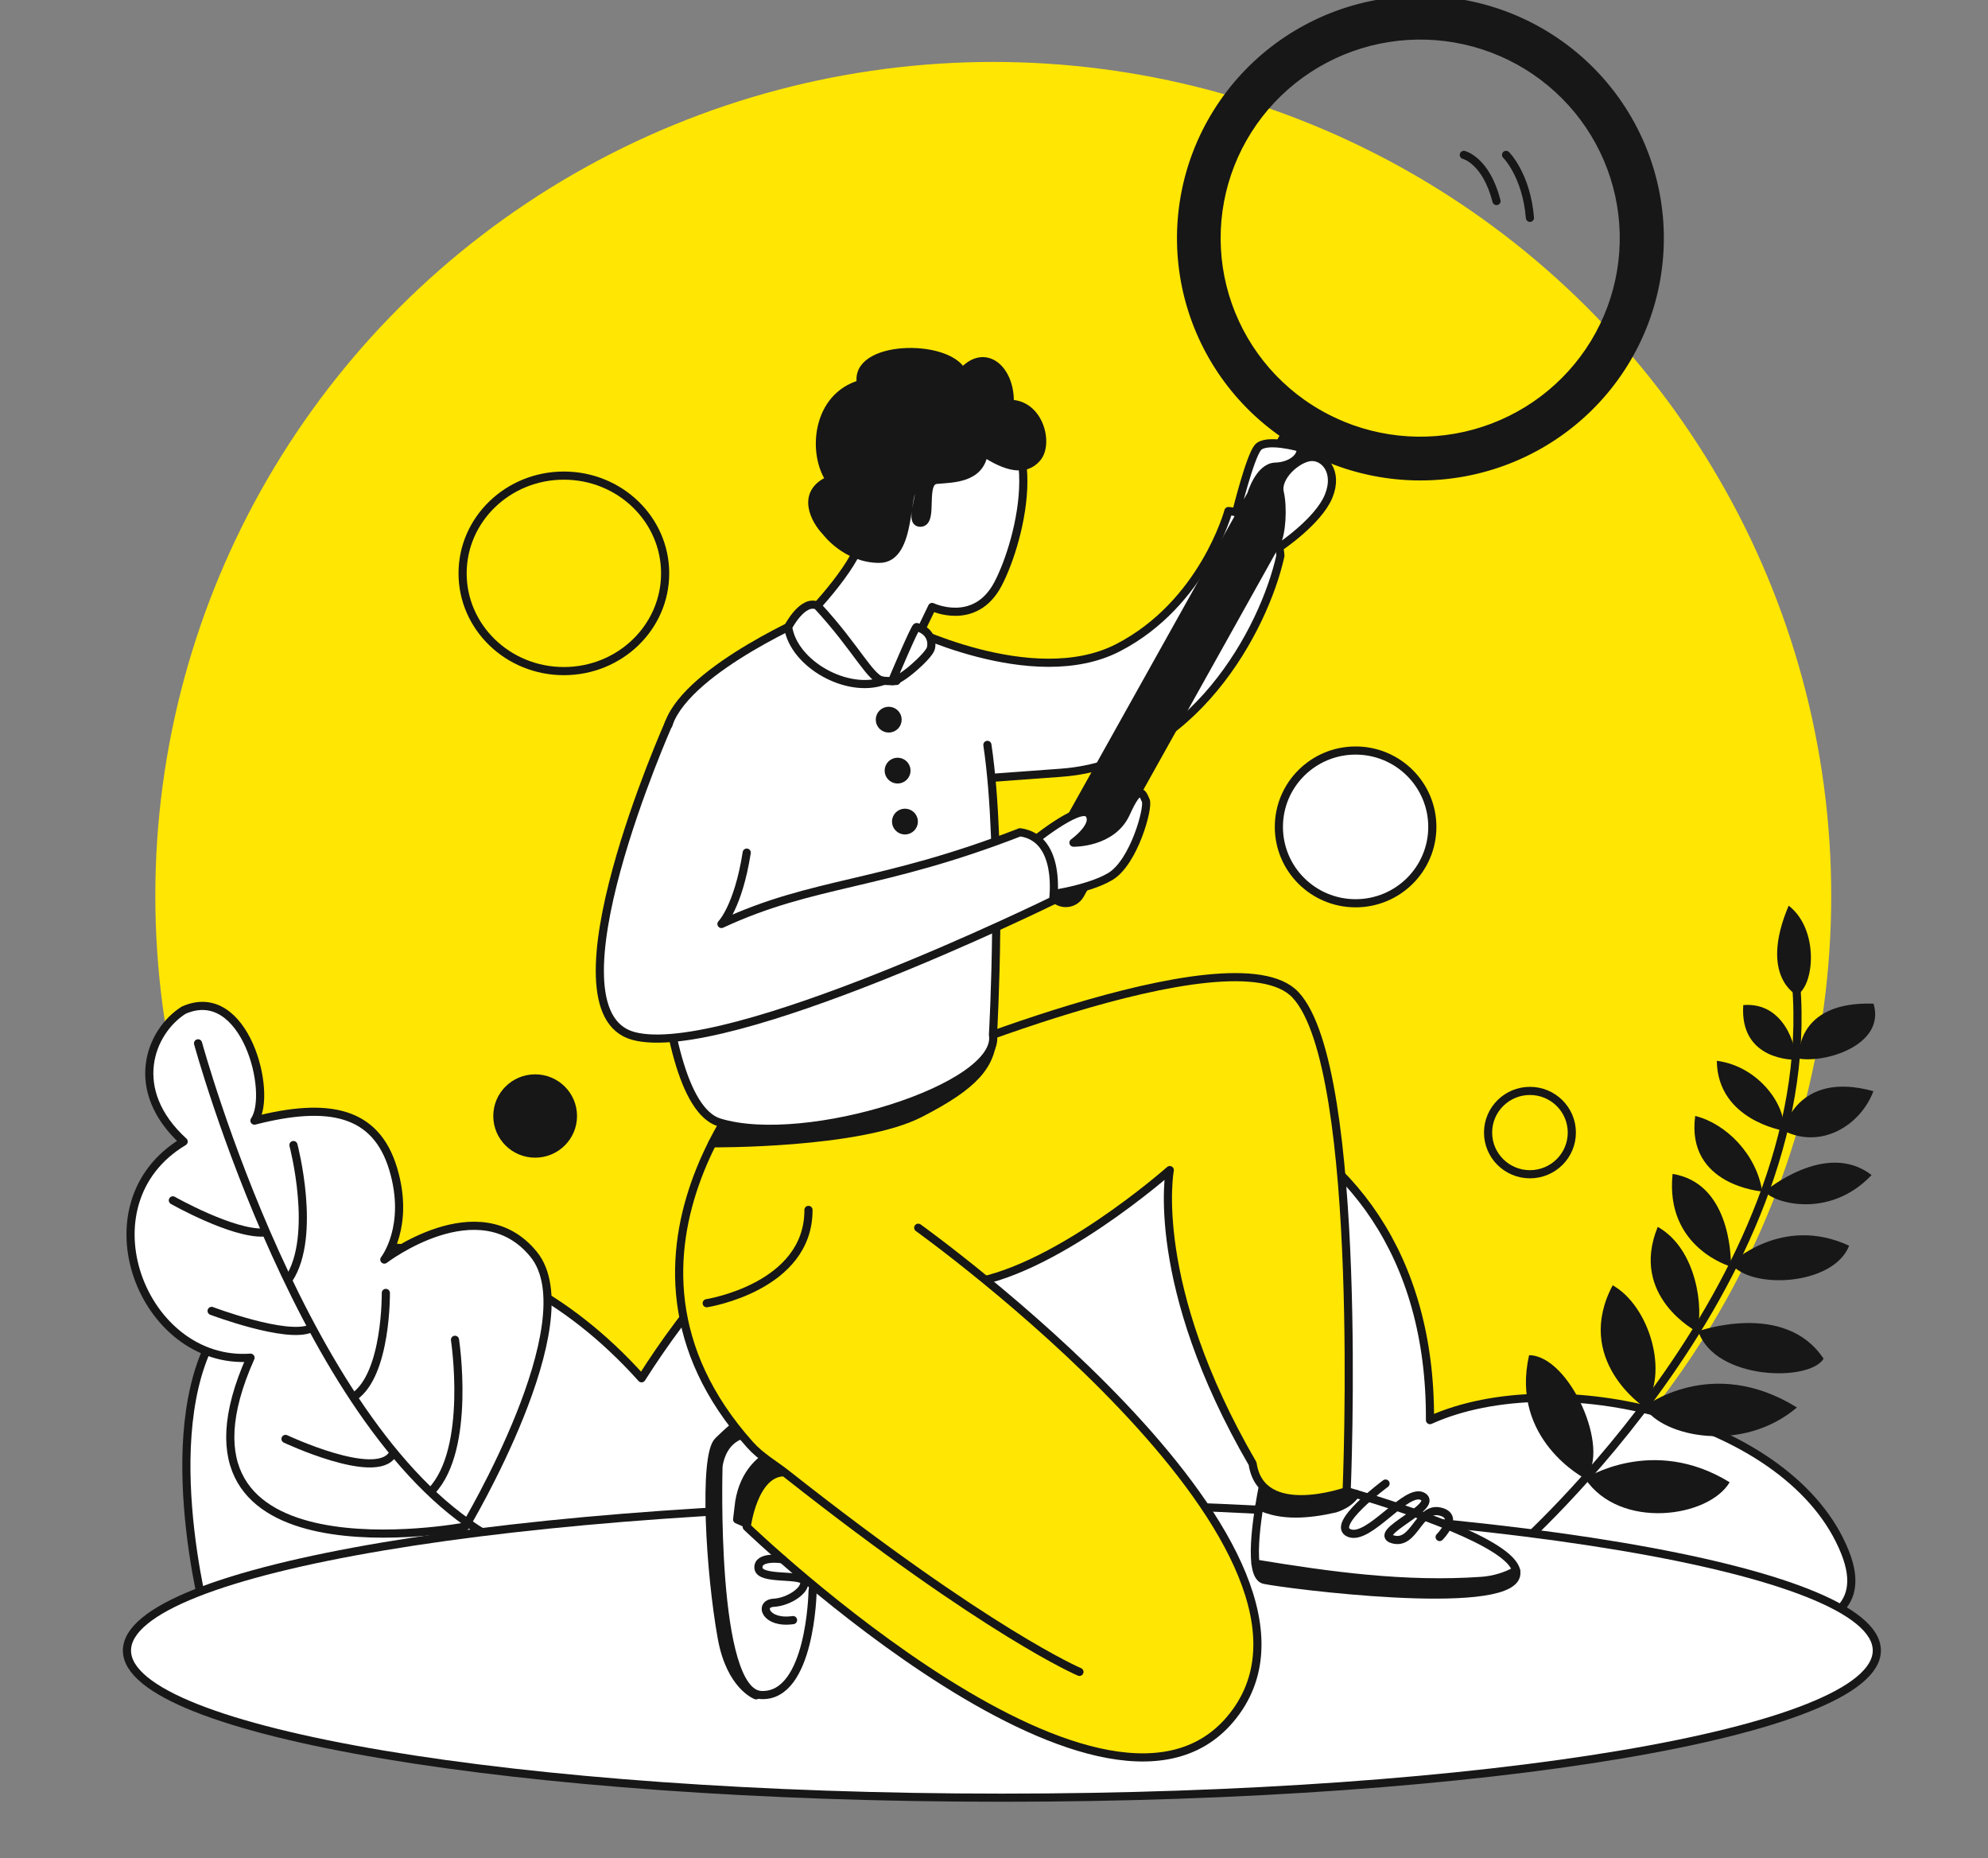 <svg width="244" height="228" viewBox="0 0 244 228" fill="none" xmlns="http://www.w3.org/2000/svg">
<rect x="0" y="0" width="244" height="228" fill="#808080" stroke="none"/>
<g clip-path="url(#clip0_1358_23475)">
<ellipse cx="121.91" cy="109.917" rx="102.847" ry="102.317" fill="#FFE603"/>
<path d="M25.696 200.151C25.105 198.139 18.842 174.351 27.137 162.495C36.207 149.536 60.093 148.34 78.745 169.128C83.761 161.22 93.275 148.503 108.59 139.276C134.517 123.662 175.749 133.486 175.51 174.262C191.051 167.239 219.871 174.016 226.451 190.475C232.169 204.768 204.863 200.026 189.108 199.34L25.696 200.151Z" fill="white" stroke="#171717" stroke-linecap="round" stroke-linejoin="round"/>
<path d="M185.944 190.172C185.944 190.172 224.644 156.284 220.278 118.981" stroke="#171717" stroke-linecap="round" stroke-linejoin="round"/>
<path d="M220.537 122.103C220.537 122.103 215.845 119.832 219.536 111.133C223.312 114.061 222.696 120.961 220.537 122.103Z" fill="#171717"/>
<path d="M220.786 129.9C220.786 129.9 220.173 122.824 229.953 123.158C231.455 128.172 224.174 130.47 220.786 129.9Z" fill="#171717"/>
<path d="M220.369 130.037C220.369 130.037 213.496 130.244 213.961 123.333C219.04 122.911 220.523 128.588 220.369 130.037Z" fill="#171717"/>
<path d="M218.888 138.734C218.888 138.734 220.461 131.275 229.935 133.898C228.354 138.105 223.498 141.083 218.888 138.734Z" fill="#171717"/>
<path d="M218.887 138.734C218.887 138.734 210.805 137.445 210.716 130.169C216.042 130.873 219.34 135.936 218.887 138.734Z" fill="#171717"/>
<path d="M216.619 146.195C216.619 146.195 224.094 139.844 229.711 144.191C224.483 149.716 217.514 147.554 216.619 146.195Z" fill="#171717"/>
<path d="M212.457 155.04C212.457 155.04 218.68 149.017 226.956 152.861C225.016 157.817 214.773 158.259 212.457 155.04Z" fill="#171717"/>
<path d="M208.443 163.351C208.443 163.351 219.083 159.556 223.82 166.726C222.086 169.596 210.482 169.378 208.443 163.351Z" fill="#171717"/>
<path d="M201.778 172.648C201.778 172.648 210.036 166.182 220.552 172.71C213.912 178.342 204.156 176.379 201.778 172.648Z" fill="#171717"/>
<path d="M194.545 181.433C194.545 181.433 202.829 176.059 212.291 181.887C209.704 186.251 198.807 187.771 194.545 181.433Z" fill="#171717"/>
<path d="M194.546 181.433C194.546 181.433 185.296 176.654 187.679 166.295C192.624 166.321 197.806 177.914 194.546 181.433Z" fill="#171717"/>
<path d="M201.78 172.648C201.78 172.648 193.089 166.852 197.937 157.716C202.517 160.304 204.899 168.677 201.78 172.648Z" fill="#171717"/>
<path d="M208.273 163.403C208.273 163.403 199.952 159.108 203.466 150.548C208.337 153.287 209.104 160.748 208.273 163.403Z" fill="#171717"/>
<path d="M212.45 155.426C212.45 155.426 204.332 153.15 205.289 144.048C212.138 145.15 212.477 153.694 212.45 155.426Z" fill="#171717"/>
<path d="M216.291 146.205C216.291 146.205 206.913 145.499 208.063 136.937C211.874 137.886 215.596 141.663 216.291 146.205Z" fill="#171717"/>
<path d="M57.097 187.328C57.097 187.328 18.227 194.64 30.748 166.602C17.475 167.547 9.789 147.699 22.542 140.081C15.604 133.751 18.401 126.583 22.545 123.959C30.078 120.619 33.522 134.202 31.228 137.511C40.343 135.17 46.136 136.367 48.258 143.438C50.38 150.509 47.172 154.563 47.172 154.563C47.172 154.563 58.779 145.689 65.488 153.902C72.197 162.115 57.097 187.328 57.097 187.328Z" fill="white" stroke="#171717" stroke-linecap="round" stroke-linejoin="round"/>
<path d="M24.309 128.026C24.309 128.026 37.541 176.522 60.617 188.86" stroke="#171717" stroke-linecap="round" stroke-linejoin="round"/>
<path d="M21.215 147.295C21.215 147.295 28.563 151.459 32.405 151.24" stroke="#171717" stroke-linecap="round" stroke-linejoin="round"/>
<path d="M36.016 140.509C36.016 140.509 38.948 151.599 35.456 156.94" stroke="#171717" stroke-linecap="round" stroke-linejoin="round"/>
<path d="M25.973 160.86C25.973 160.86 35.186 164.341 38.126 163.02" stroke="#171717" stroke-linecap="round" stroke-linejoin="round"/>
<path d="M47.357 158.653C47.357 158.653 47.481 168.643 43.463 171.38" stroke="#171717" stroke-linecap="round" stroke-linejoin="round"/>
<path d="M35.043 176.568C35.043 176.568 46.048 181.747 48.153 178.502" stroke="#171717" stroke-linecap="round" stroke-linejoin="round"/>
<path d="M55.844 164.405C55.844 164.405 57.887 177.76 52.966 182.963" stroke="#171717" stroke-linecap="round" stroke-linejoin="round"/>
<path d="M122.968 220.593C182.276 220.593 230.354 212.507 230.354 202.532C230.354 192.557 182.276 184.471 122.968 184.471C63.66 184.471 15.582 192.557 15.582 202.532C15.582 212.507 63.66 220.593 122.968 220.593Z" fill="white" stroke="#171717" stroke-linecap="round" stroke-linejoin="round"/>
<path d="M110.738 76.699C110.738 76.699 126.725 84.886 137.212 79.484C147.698 74.082 150.772 62.709 150.772 62.709C150.772 62.709 156.855 63.122 157.151 68.199C155.178 77.167 146.424 93.635 130.235 94.823L114.048 96.012" fill="white"/>
<path d="M110.738 76.699C110.738 76.699 126.725 84.886 137.212 79.484C147.698 74.082 150.772 62.709 150.772 62.709C150.772 62.709 156.855 63.122 157.151 68.199C155.178 77.167 146.424 93.635 130.235 94.823L114.048 96.012" stroke="#171717" stroke-linecap="round" stroke-linejoin="round"/>
<path d="M154.094 191.876C154.23 192.959 154.557 193.723 155.183 193.862C157.803 194.421 184.748 197.892 186.059 193.396C186.119 193.185 186.126 192.963 186.079 192.748C184.793 193.458 183.369 193.886 181.903 194.002C172.47 194.655 163.2 193.366 154.094 191.876Z" fill="#171717" stroke="#171717" stroke-linecap="round" stroke-linejoin="round"/>
<path d="M166.413 183.311C165.781 184.192 164.914 184.821 163.973 184.821C161.012 184.656 157.227 186.132 154.569 184.794C154.206 187.037 153.854 189.954 154.095 191.866C163.202 193.366 172.471 194.655 181.907 193.985C183.373 193.869 184.796 193.442 186.082 192.732C185.365 189.347 172.526 185.137 166.413 183.311Z" fill="white" stroke="#171717" stroke-linecap="round" stroke-linejoin="round"/>
<path d="M163.869 185.103C164.867 184.794 165.786 184.192 166.411 183.311C164.484 182.735 163.223 182.397 163.223 182.397L155.176 181.559C155.176 181.559 154.866 182.948 154.566 184.794C157.224 186.132 160.68 185.836 163.869 185.103Z" fill="#171717" stroke="#171717" stroke-linecap="round" stroke-linejoin="round"/>
<path d="M92.802 208.031C92.802 208.031 89.661 206.903 88.591 201.004C87.121 192.896 86.3 178.629 88.149 176.836C90.49 174.562 90.22 175.088 90.22 175.088L94.236 179.112L92.802 208.031Z" fill="#171717" stroke="#171717" stroke-linecap="round" stroke-linejoin="round"/>
<path d="M93.89 175.982C91.851 175.59 90.539 176.083 89.693 176.843C88.328 178.068 88.184 179.984 88.184 179.984C88.184 179.984 87.342 207.715 93.425 207.995C99.509 208.275 99.733 195.276 99.733 195.276C99.812 194.661 99.883 194.057 99.945 193.47C100.869 184.47 99.553 177.889 93.89 175.982Z" fill="white" stroke="#171717" stroke-linecap="round" stroke-linejoin="round"/>
<path d="M118.245 157.543C128.98 156.495 143.575 143.58 143.575 143.58C143.575 143.58 140.908 157.543 153.741 179.605C154.794 186.724 165.282 182.98 165.282 182.98C165.282 182.98 167.495 131.145 159.004 122.078C151.307 113.851 109.805 131.65 109.805 131.65" fill="#FFE603"/>
<path d="M118.245 157.543C128.98 156.495 143.575 143.58 143.575 143.58C143.575 143.58 140.908 157.543 153.741 179.605C154.794 186.724 165.282 182.98 165.282 182.98C165.282 182.98 167.495 131.145 159.004 122.078C151.307 113.851 109.805 131.65 109.805 131.65" stroke="#171717" stroke-linecap="round" stroke-linejoin="round"/>
<path d="M170.058 182.047C170.058 182.047 163.159 187.144 165.608 188.121C168.057 189.098 172.688 182.397 174.66 183.652C176.632 184.908 168.275 188.121 170.942 188.89C173.609 189.66 174.099 184.917 176.695 185.469C179.291 186.022 176.695 188.607 176.695 188.607" stroke="#171717" stroke-linecap="round" stroke-linejoin="round"/>
<path d="M99.162 177.123C99.162 177.123 91.921 177.098 90.734 184.284L90.473 186.452L93.922 187.985C93.922 187.985 101.195 178.779 99.162 177.123Z" fill="#171717" stroke="#171717" stroke-linecap="round" stroke-linejoin="round"/>
<path d="M110.821 128.781L95.103 129.355C95.103 129.355 70.957 153.633 92.155 177.3C93.473 178.77 95.183 179.731 96.626 180.869C121.48 200.478 132.573 205.156 132.573 205.156L121.697 166.968L110.821 128.781ZM96.359 180.66C92.563 180.66 91.735 187.353 91.735 187.353C91.735 187.353 136.854 230.778 151.801 210.042C166.748 189.306 112.786 150.654 112.786 150.654" fill="#FFE603"/>
<path d="M96.273 180.66C92.477 180.66 91.649 187.353 91.649 187.353C91.649 187.353 136.768 230.778 151.715 210.042C166.662 189.306 112.7 150.654 112.7 150.654" fill="#FFE603"/>
<path d="M110.736 128.781L95.017 129.355C95.017 129.355 70.871 153.633 92.069 177.3C93.387 178.77 95.097 179.731 96.54 180.869C121.394 200.478 132.487 205.156 132.487 205.156M96.273 180.66C92.477 180.66 91.649 187.353 91.649 187.353C91.649 187.353 136.768 230.778 151.715 210.042C166.662 189.306 112.7 150.654 112.7 150.654" stroke="#171717" stroke-linecap="round" stroke-linejoin="round"/>
<path d="M87.422 140.293C87.422 140.293 105.453 140.441 112.893 136.628C119.652 133.166 121.68 130.735 121.874 126.971C113.049 128.013 88.911 138.134 88.911 138.134L87.422 140.293Z" fill="#171717" stroke="#171717" stroke-linecap="round" stroke-linejoin="round"/>
<path d="M109.19 75.877C108.629 75.877 100.209 75.319 100.209 75.319C100.209 75.319 84.63 81.882 82.105 88.724C79.58 95.566 79.427 135.004 88.278 137.731C98.875 140.997 122.943 133.447 121.875 126.971C121.875 126.971 123.157 104.616 121.189 91.404" fill="white"/>
<path d="M109.19 75.877C108.629 75.877 100.209 75.319 100.209 75.319C100.209 75.319 84.63 81.882 82.105 88.724C79.58 95.566 79.427 135.004 88.278 137.731C98.875 140.997 122.943 133.447 121.875 126.971C121.875 126.971 123.157 104.616 121.189 91.404" stroke="#171717" stroke-linecap="round" stroke-linejoin="round"/>
<path d="M105.264 65.266C107.06 66.402 101.788 73.022 98.703 75.996C101.37 84.373 110.035 83.557 110.035 83.557L114.402 74.479C114.402 74.479 119.67 76.982 122.479 71.678C125.287 66.373 129.287 50.819 118.597 49.488C112.984 48.789 103.83 54.791 105.264 65.266Z" fill="white" stroke="#171717" stroke-linecap="round" stroke-linejoin="round"/>
<path d="M101.357 65.219C101.357 65.219 103.813 68.572 107.931 68.572C112.048 68.572 110.975 59.721 112.353 59.721C113.731 59.721 111.298 64.188 112.983 64.143C114.668 64.098 112.983 59.069 114.947 58.883C116.912 58.697 120.292 58.789 120.757 55.531C123.466 57.301 125.804 57.951 127.293 56.183C128.781 54.415 127.561 49.553 123.93 49.553C124.111 45.364 120.927 42.505 118.12 45.67C116.249 42.041 104.657 42.312 105.684 47.115C100.165 48.659 99.626 55.632 101.872 58.883C98.134 60.473 100.073 63.908 101.357 65.219Z" fill="#171717" stroke="#171717" stroke-linecap="round" stroke-linejoin="round"/>
<path d="M188.525 3.632C181.92 0.01 174.167 -0.947 166.872 0.96C159.577 2.867 153.299 7.492 149.337 13.877C145.376 20.262 144.034 27.918 145.59 35.26C147.146 42.602 151.48 49.068 157.696 53.319L127.664 107.065C127.535 107.297 127.453 107.551 127.423 107.814C127.393 108.077 127.415 108.343 127.489 108.598C127.562 108.852 127.686 109.09 127.852 109.296C128.018 109.503 128.223 109.676 128.456 109.803L129.83 110.56C130.063 110.688 130.318 110.769 130.583 110.799C130.847 110.829 131.114 110.806 131.37 110.733C131.625 110.66 131.864 110.537 132.071 110.372C132.279 110.207 132.452 110.003 132.581 109.771L162.598 56.024C169.525 59.026 177.347 59.258 184.442 56.672C191.536 54.086 197.356 48.881 200.693 42.137C204.03 35.394 204.628 27.63 202.362 20.46C200.096 13.289 195.14 7.263 188.525 3.632ZM164.742 52.184C163.873 51.827 163.024 51.421 162.2 50.969C161.38 50.516 160.584 50.018 159.818 49.479C154.616 45.796 151.028 40.271 149.79 34.04C148.553 27.808 149.76 21.341 153.163 15.967C156.567 10.592 161.909 6.717 168.093 5.137C174.278 3.557 180.835 4.391 186.421 7.469C192.006 10.547 196.196 15.635 198.13 21.689C200.064 27.743 199.596 34.304 196.821 40.025C194.047 45.746 189.177 50.194 183.21 52.456C177.243 54.718 170.633 54.622 164.735 52.188L164.742 52.184Z" fill="#171717" stroke="#171717" stroke-linecap="round" stroke-linejoin="round"/>
<path d="M126.263 103.688C126.263 103.688 132.559 98.481 133.647 99.877C134.734 101.273 131.753 103.403 131.753 103.403C131.753 103.403 136.524 103.507 138.209 99.772C139.894 96.037 140.244 97.399 140.629 98.237C141.014 99.075 139.191 105.812 136.272 107.557C133.353 109.301 127.605 109.966 127.605 109.966C127.605 109.966 125.816 104.773 126.263 103.688Z" fill="white" stroke="#171717" stroke-linecap="round" stroke-linejoin="round"/>
<path d="M82.102 88.724C82.102 88.724 66.383 124.048 77.745 127.121C89.106 130.193 129.25 110.504 129.25 110.504C129.25 110.504 130.387 102.834 125.196 102.128C107.931 108.83 99.948 108.088 88.549 113.381C88.549 113.381 90.598 111.326 91.651 104.625" fill="white"/>
<path d="M82.102 88.724C82.102 88.724 66.383 124.048 77.745 127.121C89.106 130.193 129.25 110.504 129.25 110.504C129.25 110.504 130.387 102.834 125.196 102.128C107.931 108.83 99.948 108.088 88.549 113.381C88.549 113.381 90.598 111.326 91.651 104.625" stroke="#171717" stroke-linecap="round" stroke-linejoin="round"/>
<path d="M86.738 159.916C86.738 159.916 99.265 157.962 99.229 148.467" stroke="#171717" stroke-linecap="round" stroke-linejoin="round"/>
<path d="M96.035 191.334C96.035 191.334 92.949 190.853 93.091 192.417C93.232 193.981 98.494 193.042 98.704 194.09C98.915 195.137 96.831 196.568 94.961 196.673C93.091 196.777 93.933 199.291 97.335 198.802" stroke="#171717" stroke-linecap="round" stroke-linejoin="round"/>
<path d="M109.078 89.392C109.679 89.392 110.167 88.907 110.167 88.309C110.167 87.71 109.679 87.225 109.078 87.225C108.476 87.225 107.988 87.71 107.988 88.309C107.988 88.907 108.476 89.392 109.078 89.392Z" fill="#171717" stroke="#171717" stroke-linecap="round" stroke-linejoin="round"/>
<path d="M110.167 95.645C110.769 95.645 111.257 95.16 111.257 94.562C111.257 93.963 110.769 93.478 110.167 93.478C109.566 93.478 109.078 93.963 109.078 94.562C109.078 95.16 109.566 95.645 110.167 95.645Z" fill="#171717" stroke="#171717" stroke-linecap="round" stroke-linejoin="round"/>
<path d="M111.07 101.898C111.671 101.898 112.159 101.413 112.159 100.814C112.159 100.216 111.671 99.731 111.07 99.731C110.468 99.731 109.98 100.216 109.98 100.814C109.98 101.413 110.468 101.898 111.07 101.898Z" fill="#171717" stroke="#171717" stroke-linecap="round" stroke-linejoin="round"/>
<path d="M69.207 82.351C76.072 82.351 81.637 76.98 81.637 70.356C81.637 63.731 76.072 58.361 69.207 58.361C62.342 58.361 56.777 63.731 56.777 70.356C56.777 76.98 62.342 82.351 69.207 82.351Z" stroke="#171717" stroke-linecap="round" stroke-linejoin="round"/>
<path d="M166.381 110.839C171.582 110.839 175.798 106.644 175.798 101.468C175.798 96.293 171.582 92.097 166.381 92.097C161.181 92.097 156.965 96.293 156.965 101.468C156.965 106.644 161.181 110.839 166.381 110.839Z" fill="white" stroke="#171717" stroke-linecap="round" stroke-linejoin="round"/>
<path d="M187.78 144.091C190.619 144.091 192.92 141.802 192.92 138.978C192.92 136.154 190.619 133.865 187.78 133.865C184.942 133.865 182.641 136.154 182.641 138.978C182.641 141.802 184.942 144.091 187.78 144.091Z" fill="#FFE603" stroke="#171717" stroke-linecap="round" stroke-linejoin="round"/>
<path d="M65.683 142.057C68.521 142.057 70.822 139.768 70.822 136.944C70.822 134.12 68.521 131.831 65.683 131.831C62.844 131.831 60.543 134.12 60.543 136.944C60.543 139.768 62.844 142.057 65.683 142.057Z" fill="#171717"/>
<path d="M159.608 54.935C159.608 54.935 155.356 53.711 154.37 54.935C153.385 56.16 151.734 62.855 151.734 62.855L152.279 62.985L153.577 60.664C153.577 60.664 154.548 57.326 156.52 57.265C158.492 57.204 159.855 56.039 159.608 54.935Z" fill="white" stroke="#171717" stroke-linecap="round" stroke-linejoin="round"/>
<path d="M157.153 67.072C157.153 67.072 161.817 63.939 163.068 60.892C164.319 57.845 162.496 55.903 160.824 56.086C159.152 56.268 156.64 58.531 157.072 60.42C157.504 62.309 157.31 65.512 156.652 66.688L157.153 67.072Z" fill="white" stroke="#171717" stroke-linecap="round" stroke-linejoin="round"/>
<path d="M179.664 19.006C179.664 19.006 182.387 19.651 183.676 24.672" stroke="#171717" stroke-linecap="round" stroke-linejoin="round"/>
<path d="M184.848 19.006C184.848 19.006 187.344 21.453 187.778 26.731" stroke="#171717" stroke-linecap="round" stroke-linejoin="round"/>
<path d="M96.734 76.943C96.734 76.943 98.523 73.5 100.315 74.322C105.216 79.609 106.925 83.533 108.484 83.542C104.004 85.188 97.404 81.487 96.734 76.943Z" fill="white" stroke="#171717" stroke-linecap="round" stroke-linejoin="round"/>
<path d="M109.484 83.579C109.484 83.579 112.275 76.943 112.504 76.943C114.137 77.376 114.484 78.664 114.248 79.565C114.012 80.466 110.496 83.615 109.484 83.579Z" fill="white" stroke="#171717" stroke-linecap="round" stroke-linejoin="round"/>
</g>
<defs>
<clipPath id="clip0_1358_23475">
<rect width="244" height="228" fill="white"/>
</clipPath>
</defs>
</svg>
